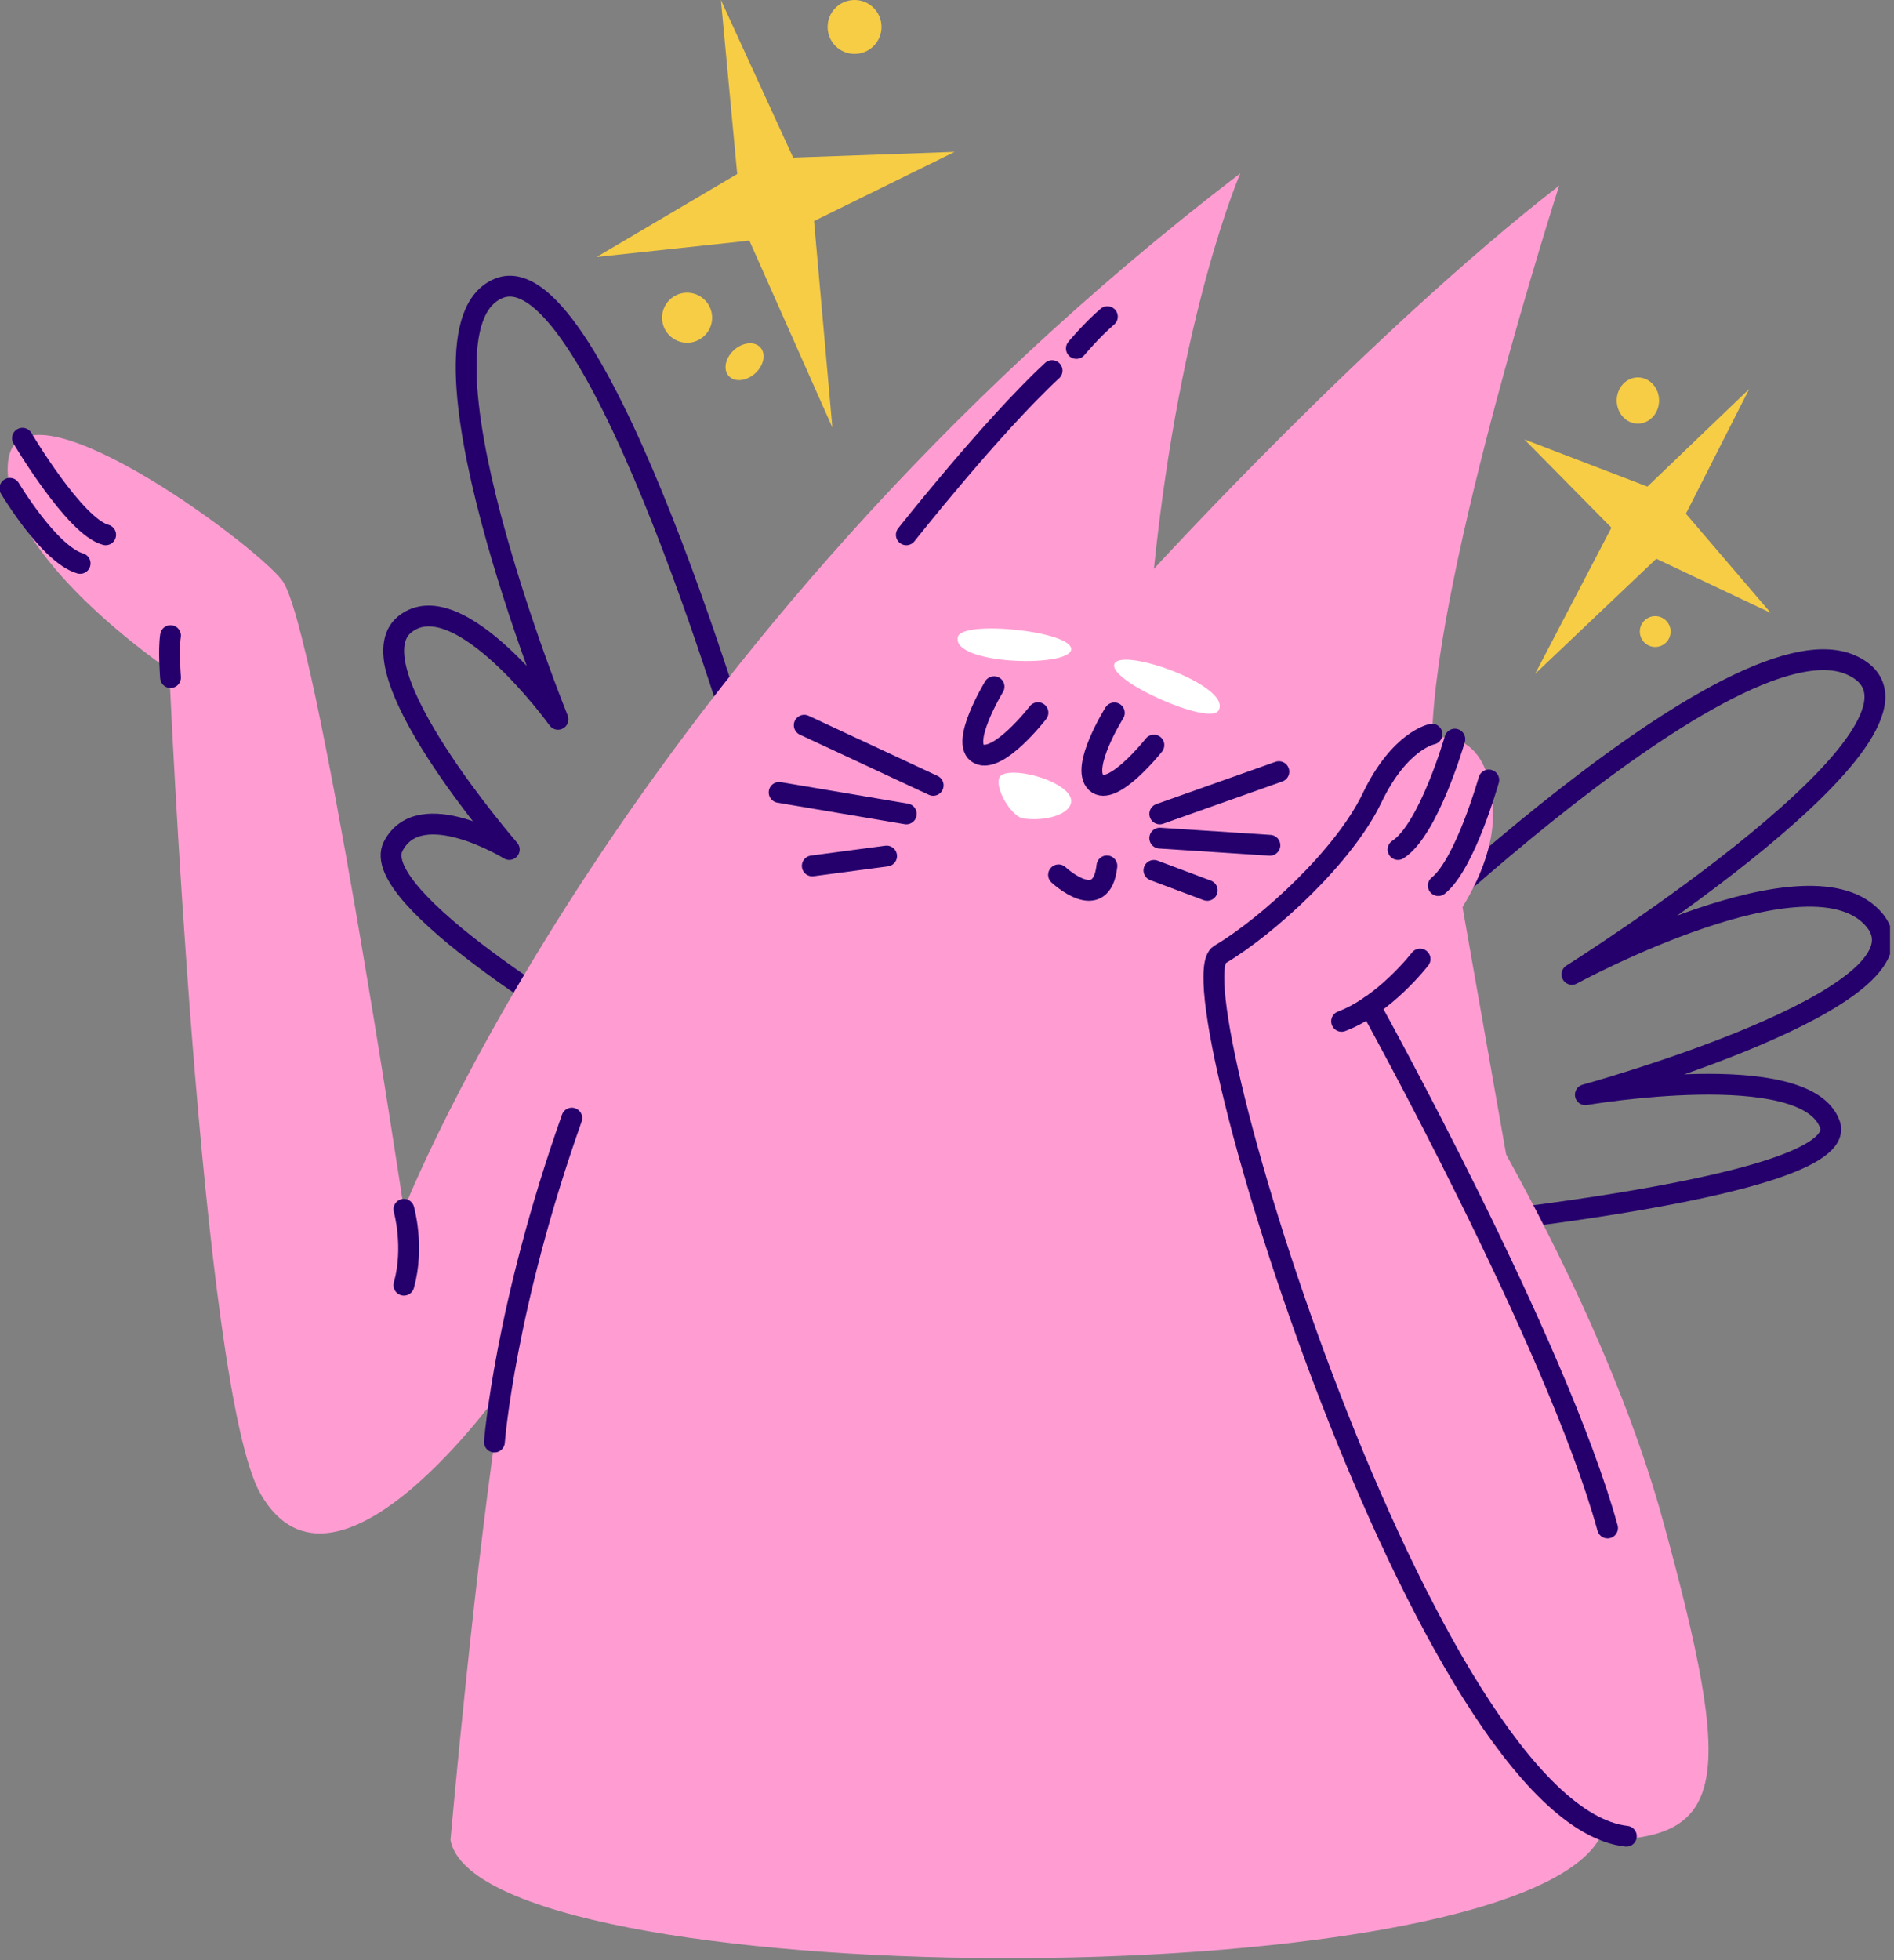 <?xml version="1.0" encoding="UTF-8"?> <svg xmlns="http://www.w3.org/2000/svg" width="348" height="360" viewBox="0 0 348 360" fill="none"><rect x="0" y="0" width="348" height="360" fill="#808080" stroke="none"/> <g clip-path="url(#clip0_273_6006)"> <path d="M244.886 184.276C244.886 184.276 317.454 111.872 340.163 122.156C362.871 132.44 288.823 178.955 288.823 178.955C288.823 178.955 333.023 154.89 344.492 169.089C355.96 183.288 291.289 201.06 291.289 201.06C291.289 201.06 331.769 194.148 336.212 206.49C340.655 218.833 255.252 226.236 255.252 226.236" stroke="#25006D" stroke-width="3.824" stroke-miterlimit="10" stroke-linecap="round" stroke-linejoin="round"></path> <path d="M138.276 144.345C138.276 144.345 109.93 45.544 91.665 52.95C73.399 60.355 102.525 132.109 102.525 132.109C102.525 132.109 84.259 106.76 74.385 114.658C64.511 122.558 93.57 156.016 93.57 156.016C93.57 156.016 77.183 145.932 72.255 155.394C67.327 164.856 109.436 189.76 109.436 189.76" stroke="#25006D" stroke-width="3.824" stroke-miterlimit="10" stroke-linecap="round" stroke-linejoin="round"></path> <path d="M82.767 337.942C82.767 337.942 87.374 285.945 92.311 255.009C92.311 255.009 61.703 298.405 47.882 274.38C36.867 255.234 31.097 123.037 31.097 123.037C31.097 123.037 -0.169 101.975 1.477 84.859C3.124 67.746 46.434 99.576 51.831 106.58C58.099 114.715 74.21 222.096 74.21 222.096C74.21 222.096 114.689 118.415 227.903 31.827C227.903 31.827 216.917 56.84 212.018 104.477C212.018 104.477 251.722 61.077 286.482 34.09C286.482 34.09 263.776 104.605 263.118 135.542C263.118 135.542 273.65 132.909 274.308 148.706C274.966 164.503 257.523 180.3 257.523 180.3C257.523 180.3 292.408 231.312 305.572 279.361C318.737 327.41 317.42 337.942 293.724 337.942C275.674 367.535 88.188 366.17 82.767 337.942Z" fill="#FF9DD3"></path> <path d="M182.649 126.117C182.649 126.117 176.232 136.65 179.853 138.46C183.474 140.271 190.713 130.891 190.713 130.891" fill="#FF9DD3"></path> <path d="M182.649 126.117C182.649 126.117 176.232 136.65 179.853 138.46C183.474 140.271 190.713 130.891 190.713 130.891" stroke="#25006D" stroke-width="3.824" stroke-miterlimit="10" stroke-linecap="round" stroke-linejoin="round"></path> <path d="M212.016 136.843C212.016 136.843 204.356 146.509 201.406 143.74C198.454 140.971 204.749 130.93 204.749 130.93" fill="#FF9DD3"></path> <path d="M212.016 136.843C212.016 136.843 204.356 146.509 201.406 143.74C198.454 140.971 204.749 130.93 204.749 130.93" stroke="#25006D" stroke-width="3.824" stroke-miterlimit="10" stroke-linecap="round" stroke-linejoin="round"></path> <path d="M188.103 150.343C185.808 150.071 182.631 144.571 183.679 142.718C184.728 140.866 192.798 142.38 195.86 145.288C198.921 148.196 194.172 151.058 188.103 150.343Z" fill="white"></path> <path d="M194.496 160.672C194.496 160.672 202.396 168.077 203.382 159.025L194.496 160.672Z" fill="#FF9DD3"></path> <path d="M194.496 160.672C194.496 160.672 202.396 168.077 203.382 159.025" stroke="#25006D" stroke-width="3.824" stroke-miterlimit="10" stroke-linecap="round" stroke-linejoin="round"></path> <path d="M175.993 116.986C176.745 113.807 197.26 115.955 196.812 119.311C196.365 122.667 174.794 122.051 175.993 116.986Z" fill="white"></path> <path d="M223.871 130.514C222.176 133.306 203.32 124.942 204.78 121.889C206.239 118.836 226.571 126.062 223.871 130.514Z" fill="white"></path> <path d="M171.461 144.238L147.767 133.193" stroke="#25006D" stroke-width="3.824" stroke-miterlimit="10" stroke-linecap="round" stroke-linejoin="round"></path> <path d="M166.523 149.483L143.156 145.532" stroke="#25006D" stroke-width="3.824" stroke-miterlimit="10" stroke-linecap="round" stroke-linejoin="round"></path> <path d="M162.903 157.218L149.245 159.029" stroke="#25006D" stroke-width="3.824" stroke-miterlimit="10" stroke-linecap="round" stroke-linejoin="round"></path> <path d="M213.092 149.482L234.979 141.719" stroke="#25006D" stroke-width="3.824" stroke-miterlimit="10" stroke-linecap="round" stroke-linejoin="round"></path> <path d="M213.092 153.928L233.332 155.244" stroke="#25006D" stroke-width="3.824" stroke-miterlimit="10" stroke-linecap="round" stroke-linejoin="round"></path> <path d="M212.018 159.851L221.814 163.526" stroke="#25006D" stroke-width="3.824" stroke-miterlimit="10" stroke-linecap="round" stroke-linejoin="round"></path> <path d="M166.523 98.223C166.523 98.223 182.137 78.432 193.309 68.064L166.523 98.223Z" fill="#FF9DD3"></path> <path d="M166.523 98.223C166.523 98.223 182.137 78.432 193.309 68.064" stroke="#25006D" stroke-width="3.824" stroke-miterlimit="10" stroke-linecap="round" stroke-linejoin="round"></path> <path d="M197.77 63.997C197.77 63.997 200.619 60.593 203.468 58.156L197.77 63.997Z" fill="#FF9DD3"></path> <path d="M197.77 63.997C197.77 63.997 200.619 60.593 203.468 58.156" stroke="#25006D" stroke-width="3.824" stroke-miterlimit="10" stroke-linecap="round" stroke-linejoin="round"></path> <path d="M263.117 134.837C263.117 134.837 257.194 135.914 252.093 146.565C246.992 157.217 233.007 170.052 224.12 175.317C215.232 180.582 262.295 333.123 298.826 337.238" fill="#FF9DD3"></path> <path d="M263.117 134.837C263.117 134.837 257.194 135.914 252.093 146.565C246.992 157.217 233.007 170.052 224.12 175.317C215.232 180.582 262.295 333.123 298.826 337.238" stroke="#25006D" stroke-width="3.824" stroke-miterlimit="10" stroke-linecap="round" stroke-linejoin="round"></path> <path d="M260.925 176.138C260.925 176.138 254.397 184.613 246.498 187.576L260.925 176.138Z" fill="#FF9DD3"></path> <path d="M260.925 176.138C260.925 176.138 254.397 184.613 246.498 187.576" stroke="#25006D" stroke-width="3.824" stroke-miterlimit="10" stroke-linecap="round" stroke-linejoin="round"></path> <path d="M251.719 184.79C251.719 184.79 285.989 246.568 295.367 280.631L251.719 184.79Z" fill="#FF9DD3"></path> <path d="M251.719 184.79C251.719 184.79 285.989 246.568 295.367 280.631" stroke="#25006D" stroke-width="3.824" stroke-miterlimit="10" stroke-linecap="round" stroke-linejoin="round"></path> <path d="M31.335 124.441C31.335 124.441 30.919 119.368 31.335 116.735V124.441Z" fill="#FF9DD3"></path> <path d="M31.335 124.441C31.335 124.441 30.919 119.368 31.335 116.735" stroke="#25006D" stroke-width="3.824" stroke-miterlimit="10" stroke-linecap="round" stroke-linejoin="round"></path> <path d="M4.125 80.485C4.125 80.485 13.736 96.742 19.413 98.223L4.125 80.485Z" fill="#FF9DD3"></path> <path d="M4.125 80.485C4.125 80.485 13.736 96.742 19.413 98.223" stroke="#25006D" stroke-width="3.824" stroke-miterlimit="10" stroke-linecap="round" stroke-linejoin="round"></path> <path d="M1.815 89.688C1.815 89.688 9.048 101.818 14.725 103.477L1.815 89.688Z" fill="#FF9DD3"></path> <path d="M1.815 89.688C1.815 89.688 9.048 101.818 14.725 103.477" stroke="#25006D" stroke-width="3.824" stroke-miterlimit="10" stroke-linecap="round" stroke-linejoin="round"></path> <path d="M267.308 135.749C267.308 135.749 262.543 152.351 256.866 156.018L267.308 135.749Z" fill="#FF9DD3"></path> <path d="M267.308 135.749C267.308 135.749 262.543 152.351 256.866 156.018" stroke="#25006D" stroke-width="3.824" stroke-miterlimit="10" stroke-linecap="round" stroke-linejoin="round"></path> <path d="M273.544 143.247C273.544 143.247 269.204 158.701 264.268 162.65L273.544 143.247Z" fill="#FF9DD3"></path> <path d="M273.544 143.247C273.544 143.247 269.204 158.701 264.268 162.65" stroke="#25006D" stroke-width="3.824" stroke-miterlimit="10" stroke-linecap="round" stroke-linejoin="round"></path> <path d="M90.845 264.849C90.845 264.849 92.723 240.151 105.066 205.349L90.845 264.849Z" fill="#FF9DD3"></path> <path d="M90.845 264.849C90.845 264.849 92.723 240.151 105.066 205.349" stroke="#25006D" stroke-width="3.824" stroke-miterlimit="10" stroke-linecap="round" stroke-linejoin="round"></path> <path d="M74.208 222.097C74.208 222.097 76.182 228.961 74.208 236.037V222.097Z" fill="#FF9DD3"></path> <path d="M74.208 222.097C74.208 222.097 76.182 228.961 74.208 236.037" stroke="#25006D" stroke-width="3.824" stroke-miterlimit="10" stroke-linecap="round" stroke-linejoin="round"></path> <path d="M135.456 31.959L132.457 0L145.733 28.945L175.403 27.893L149.569 40.601L152.935 78.507L137.688 44.191L109.627 47.196L135.456 31.959Z" fill="#F7CD45"></path> <path d="M302.694 89.366L321.396 71.434L309.765 94.347L325.344 112.56L304.323 102.621L282.05 123.772L296.078 96.916L280.079 80.7L302.694 89.366Z" fill="#F7CD45"></path> <path d="M300.943 77.8C303.092 77.8 304.833 75.9 304.833 73.556C304.833 71.212 303.092 69.312 300.943 69.312C298.795 69.312 297.053 71.212 297.053 73.556C297.053 75.9 298.795 77.8 300.943 77.8Z" fill="#F7CD45"></path> <path d="M304.126 118.821C305.688 118.821 306.955 117.555 306.955 115.992C306.955 114.43 305.688 113.163 304.126 113.163C302.564 113.163 301.297 114.43 301.297 115.992C301.297 117.555 302.564 118.821 304.126 118.821Z" fill="#F7CD45"></path> <path d="M126.248 62.947C128.787 62.947 130.845 60.889 130.845 58.35C130.845 55.811 128.787 53.752 126.248 53.752C123.709 53.752 121.65 55.811 121.65 58.35C121.65 60.889 123.709 62.947 126.248 62.947Z" fill="#F7CD45"></path> <path d="M138.734 68.583C140.344 67.14 140.785 65.006 139.719 63.818C138.653 62.629 136.484 62.836 134.875 64.279C133.266 65.722 132.825 67.856 133.89 69.044C134.956 70.233 137.125 70.026 138.734 68.583Z" fill="#F7CD45"></path> <path d="M157.014 9.902C159.748 9.902 161.965 7.685 161.965 4.951C161.965 2.217 159.748 0 157.014 0C154.28 0 152.063 2.217 152.063 4.951C152.063 7.685 154.28 9.902 157.014 9.902Z" fill="#F7CD45"></path> </g> <defs> <clipPath id="clip0_273_6006"> <rect width="347.269" height="360" fill="white"></rect> </clipPath> </defs> </svg> 